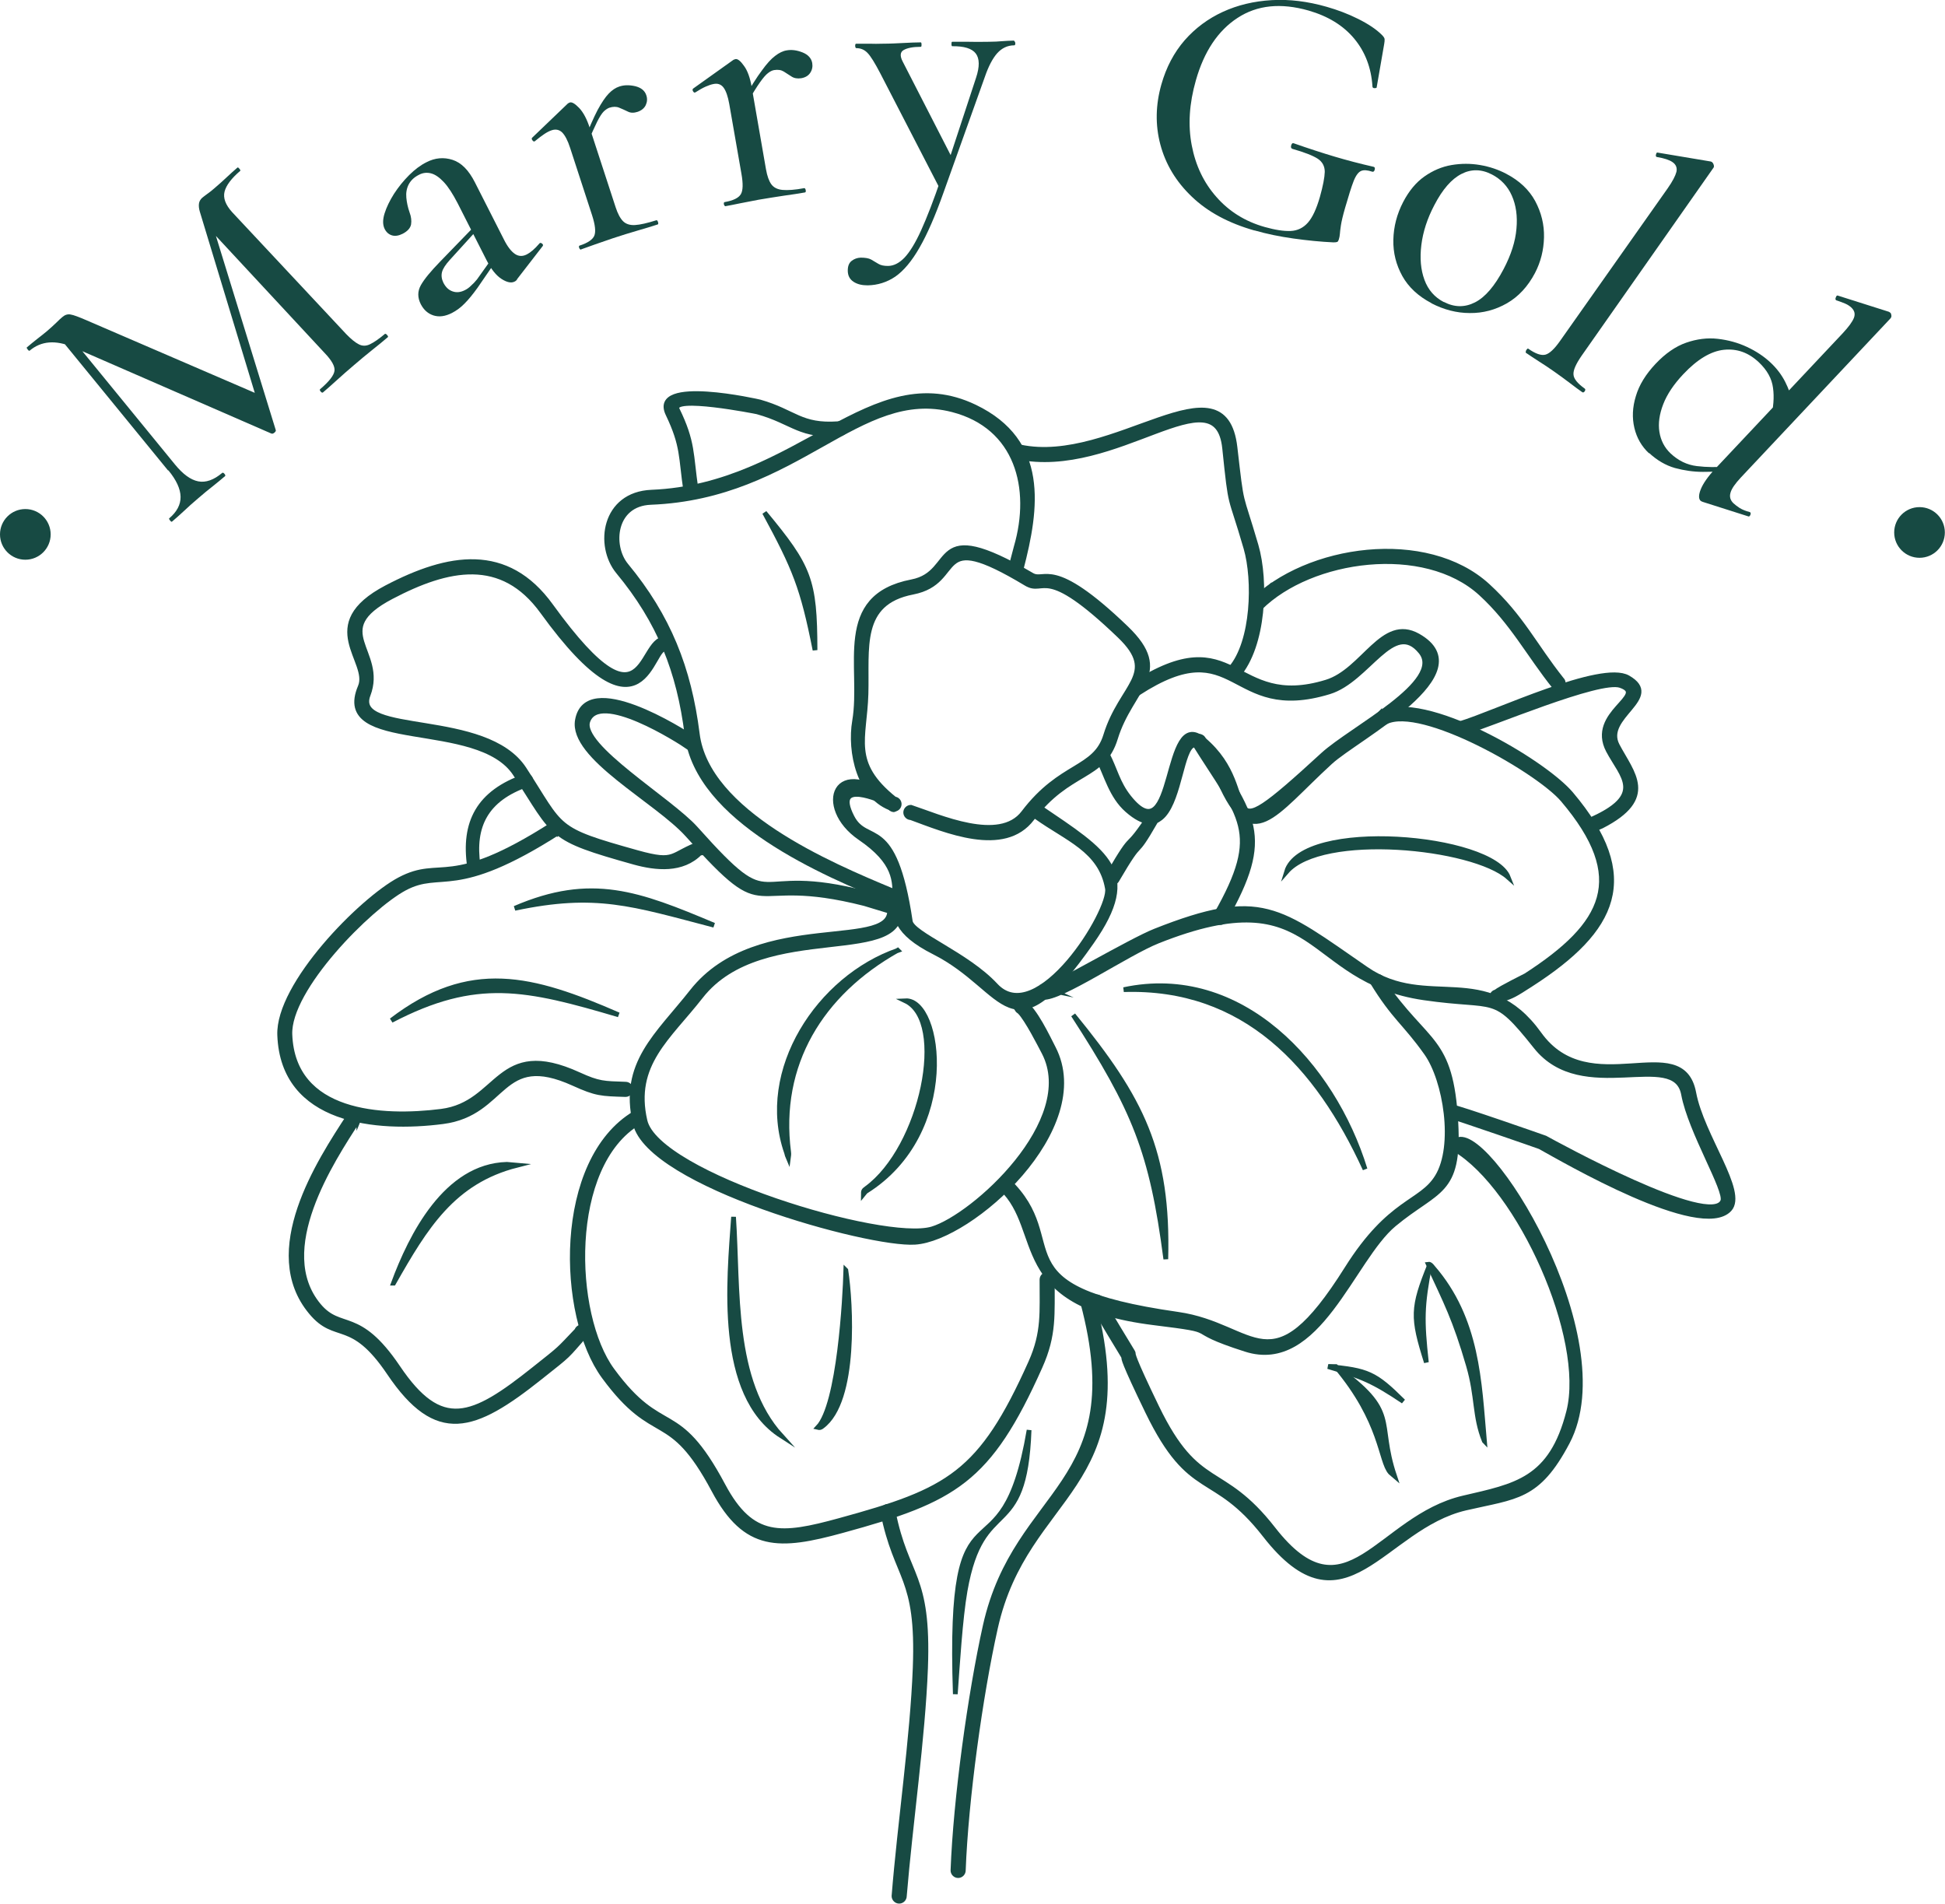 <?xml version="1.0" encoding="UTF-8"?><svg id="_レイヤー_2" xmlns="http://www.w3.org/2000/svg" viewBox="0 0 131.3 128.5"><defs><style>.cls-1,.cls-2{fill:#174a43;}.cls-2{fill-rule:evenodd;stroke:#174a43;stroke-miterlimit:10;stroke-width:.32px;}</style></defs><g id="_レイヤー_1-2"><path class="cls-2" d="m60.3,54.61c-2.33-.74-2.96-3.9-2.61-5.94.62-3.65-1.37-8.39,3.86-9.4,3.13-.6,1.05-4.58,8.11-.45.89.52,1.33-1.27,6.37,3.58,3.16,3.04.31,4.04-.73,7.44-.84,2.75-3.12,2.09-5.63,5.41-1.89,2.5-5.86.79-8.18-.06-.19,0-.35-.16-.35-.35s.16-.35.35-.35c1.9.63,5.99,2.49,7.6.37,2.53-3.34,4.83-2.88,5.55-5.22,1.05-3.43,3.63-4.13.95-6.71-5.17-4.97-5.04-2.77-6.32-3.54-6.45-3.88-4.05-.12-7.65.58-3.69.71-3.07,3.77-3.16,6.88-.09,3.02-1.11,4.64,1.93,7.08.19.02.33.19.31.38-.02.19-.19.33-.38.31h0Z"/><path class="cls-2" d="m59.76,54.15c-.23-.05-3.59-1.66-2.25.98,1.01,2,2.86-.25,3.94,7.06.13.85,3.82,2.23,5.76,4.32,2.81,3.03,7.81-5.05,7.55-6.54-.45-2.6-2.73-3.34-4.83-4.85-.18-.06-.28-.26-.21-.44s.26-.28.44-.21c4.58,3.11,6.86,4.36,3.54,9.11-5.58,7.98-5.63,3.22-10.64.69-5.27-2.66-.14-4.4-5.01-7.72-3.01-2.06-1.74-5.84,2.41-2.43.01.19-.13.36-.32.37-.19.01.26.29.25.1l-.62-.42Z"/><path class="cls-2" d="m76.46,46.22c7.09-4.59,6.65,1.79,13.08-.18,2.51-.77,3.78-4.48,6.19-3.12,4.4,2.5-4.14,6.88-5.92,8.52-3.88,3.55-5.31,6.27-7.49,1.3-3.46-7.88-1.52,6.08-6.23,1.94-1.07-.94-1.39-2.33-2-3.56-.06-.18.03-.38.21-.44.18-.06.38.03.44.21.55,1.06.7,1.95,1.48,2.93,3.22,4.02,2.24-6.23,5.02-3.91,4.27,3.57.19,8.27,8.06,1.04,1.94-1.78,8.26-4.91,6.61-6.95-1.84-2.28-3.55,1.9-6.18,2.7-6.81,2.08-6.18-4.26-12.88.08-.16.11-.37.08-.48-.08-.11-.16-.08-.37.08-.48h0Z"/><path class="cls-2" d="m74.81,59.04c1.98-3.39.91-1.11,2.99-4.28.18-.06.38.03.44.21.06.18-.03.38-.21.44-1.67,2.91-.71.71-2.65,4.03-.11.16-.33.19-.48.08-.16-.11-.19-.33-.08-.48h0Z"/><path class="cls-2" d="m81.26,49.92c3.35,5.22,4.7,6.42,1.4,12.2-.11.16-.32.2-.48.09-.16-.11-.2-.32-.09-.48,3.21-5.63,1.66-6.53-1.48-11.56-.07-.18.02-.38.2-.45.18-.07.38.02.45.2h0Z"/><path class="cls-2" d="m70.55,66.63c.51-.01,5.76-3.13,7.43-3.79,7.17-2.84,8.33-1.51,14.25,2.57,4.1,2.83,8.12-.58,11.68,4.38,3.39,4.73,9.62-.32,10.43,3.97.55,2.94,3.5,6.69,2.41,7.87-1.93,2.08-11.21-3.35-12.79-4.22-.08-.04-5.57-1.94-5.94-2.02-.19.01-.36-.13-.37-.32-.01-.19.13-.36.32-.37.44.04,6.29,2.09,6.34,2.11.6.33,11.23,6.18,11.99,4.26.28-.72-2.18-4.68-2.65-7.21-.58-3.13-6.82.77-9.98-3.22-2.92-3.67-2.54-2.56-7.55-3.29-8.17-1.19-6.99-8.19-17.95-3.83-2.09.83-6.59,3.92-7.77,3.8-.19-.04-.3-.23-.26-.42.04-.19.74-.07.93-.03l-.51-.23Z"/><path class="cls-2" d="m93.18,48.15c2.96-1.49,11.01,3.23,12.88,5.44,4.75,5.62,2.97,9.19-2.67,12.83-1.19.77-1.27.8-1.96,1.04-.08.09-.13.11-.26.16-.18.06-.38-.03-.44-.22-.06-.18.03-.38.22-.44h.02c.33-.27,2.01-1.09,2.05-1.12,5.33-3.45,6.99-6.55,2.48-11.86-1.68-1.97-9.54-6.45-11.94-5.25-.16.1-.38.05-.48-.11-.1-.16.07.26.23.16l-.12-.64Z"/><path class="cls-2" d="m60.21,60.83c-4.67-1.88-13.11-5.49-13.83-11.23-.54-4.3-1.86-7.64-4.65-11.01-1.45-1.76-.97-5.24,2.26-5.37,9.95-.41,14.84-9.1,21.82-5.75,4.84,2.33,4.2,6.81,3.12,10.95-.04.19-.22.31-.41.28-.19-.04-.31-.22-.28-.41l.36-1.37c1.16-3.98.07-8.13-4.29-9.26-6.35-1.65-10.44,5.86-20.38,6.25-2.51.1-2.75,2.92-1.67,4.24,2.87,3.47,4.25,6.95,4.81,11.38.66,5.32,8.92,8.83,13.21,10.61.19.02.33.19.31.38-.02.19-.19.33-.38.31h0Z"/><path class="cls-2" d="m46.3,33.16c-.35-2.32-.17-3.04-1.21-5.21-1.2-2.52,6.16-.83,6.2-.82,2.36.67,2.74,1.65,5.3,1.47.18-.06.38.03.44.21.06.18-.03.38-.21.44-2.83.28-3.22-.76-5.7-1.45-.08-.02-5.89-1.17-5.4-.16,1.08,2.22.91,3,1.26,5.36.04.19-.08.37-.27.41-.19.04-.37-.08-.41-.27h0Z"/><path class="cls-2" d="m68.87,30.17c6.31,1.34,13.78-6.25,14.5.03.49,4.25.31,2.81,1.42,6.61.71,2.44.53,6.75-1.22,8.79-.14.13-.36.13-.49,0-.13-.14-.13-.36,0-.49,1.55-1.81,1.65-5.97,1.03-8.11-1.12-3.87-.99-2.41-1.44-6.75-.54-5.17-7.32,2.01-14.02.59-.18-.06-.29-.25-.23-.44.06-.18.25-.29.44-.23h0Z"/><path class="cls-2" d="m84.49,40.65c3.73-3.77,11.82-4.88,15.94-1.11,2.29,2.1,3.16,4.02,4.99,6.32.14.13.15.35.02.49-.13.14-.35.15-.49.02-1.75-2.18-2.86-4.37-4.98-6.31-3.81-3.49-11.48-2.43-14.9.97-.11.16-.32.2-.48.1s.36-.8.47-.96l-.57.48Z"/><path class="cls-2" d="m98.57,48.84c2.34-.7,9.54-4.13,11.33-3.1,2.37,1.36-1.75,2.63-.72,4.58.99,1.88,2.67,3.53-1.05,5.44l-.63.27c-.18.06-.38-.03-.44-.21-.06-.18.03-.38.21-.44,3.92-1.69,2.22-2.97,1.3-4.72-1.33-2.54,2.75-3.72.82-4.39-1.41-.49-8.76,2.66-10.82,3.27-.19,0-.35-.16-.35-.35s.16-.35.35-.35h0Z"/><path class="cls-2" d="m44.96,43.83c-.99-.48-1.37,7.09-8.34-2.54-2.74-3.79-6.37-3.02-10.21-1-4.34,2.28-.42,3.64-1.56,6.62-1.08,2.82,7.95,1.02,10.54,5,2.64,4.06,1.93,4.05,7.63,5.64,2.69.75,2.16.12,4.34-.66.19.03.32.2.29.39s-.2.32-.39.29c-1.2,1.22-2.97,1.04-4.45.63-5.82-1.63-5.28-1.72-8.02-5.95-2.5-3.86-12.38-1.4-10.47-5.9.73-1.71-3.03-4.17,1.77-6.69,4.18-2.19,8.13-2.88,11.1,1.23,6.92,9.56,5.75,1.21,8.12,2.34.17.1.22.31.13.47-.1.17.14.8-.03.7l-.45-.58Z"/><path class="cls-2" d="m46.41,50.4c-.53-.37-5.99-3.87-6.73-1.71-.57,1.67,5.56,5.31,7.28,7.23,5.68,6.36,3.33,2.22,11.6,4.41l1.76.58c.19-.01.36.13.37.32.01.19-.13.36-.32.37l-2.01-.61c-8.29-2.11-6.15,1.85-11.93-4.62-2.08-2.33-7.9-5.27-7.45-7.76.61-3.4,7.08.7,7.89,1.26.14.13.16.35.03.49-.13.14-.35.16-.49.03h0Z"/><path class="cls-2" d="m35.62,52.95c-2.83.98-3.73,2.82-3.35,5.45.03.16.06.33-.1.36s-.44-.09-.47-.25c-.44-2.98.59-5.03,3.76-6.12.15-.04.31.05.36.2.04.15-.98-.64-1.14-.6l.94.96Z"/><path class="cls-2" d="m37.75,56.16c-7.12,4.56-7.91,2.45-10.44,3.8-2.37,1.27-7.86,6.78-7.74,9.87.21,5.38,6.21,5.69,10.22,5.18,3.98-.51,3.75-5.01,9.28-2.48,1.36.62,1.68.6,3.16.65.19,0,.35.16.35.35s-.16.35-.35.35c-1.65-.05-1.98-.05-3.5-.74-5.04-2.29-4.5,2.01-8.84,2.57-4.47.58-10.79.02-11.01-5.84-.13-3.42,5.51-9.13,8.09-10.5,2.87-1.52,3.27.8,10.35-3.74.15-.12.37-.09.49.06.12.15.09.37-.06.49h0Z"/><path class="cls-2" d="m60.67,60.96c.97,4.51-9.17.91-13.37,6.31-2.16,2.77-4.64,4.57-3.76,8.38.84,3.63,16.1,8.27,19.38,7.3,2.79-.83,9.95-7.28,7.56-11.9-.3-.57-1.14-2.23-1.65-2.76h.02c-.18-.06-.28-.26-.21-.44.06-.18.26-.28.44-.21.77.46,1.67,2.41,2.03,3.1,2.8,5.41-5.56,12.87-9.34,13.11-3.14.21-17.93-3.89-18.89-8.02-.95-4.06,1.51-5.95,3.83-8.9,4.44-5.65,14.02-2.53,13.31-5.76-.06-.18.05-.38.23-.43.18-.06.38.05.43.23h0Z"/><path class="cls-2" d="m68.03,79.67c4.44,4.23-1.08,7.25,11.47,9.04,5.3.75,6.24,5.16,11.42-3.08,2.93-4.66,5-4.4,6.1-6.2,1.28-2.08.57-6.53-.74-8.36-1.47-2.07-2.15-2.34-3.65-4.79-.02-.19.12-.36.31-.38.19-.02.36.12.38.31,3.03,4.42,4.63,3.72,4.96,9.56.27,4.85-1.27,4.46-4.17,6.87-2.82,2.34-5.12,10.01-10.02,8.44-4.58-1.46-1.22-1.18-6.24-1.8-9.82-1.23-7.26-6.22-10.25-9.07-.15-.12-.17-.34-.06-.49.12-.15.34-.17.49-.06h0Z"/><path class="cls-2" d="m43.13,75.76c-4.87,2.9-4.56,12.98-1.8,16.73,3.42,4.66,4.34,1.88,7.48,7.77,1.95,3.66,3.92,3.45,7.86,2.37,7.38-2.02,9.53-3.13,12.91-10.67.91-2.04.75-3.4.76-5.59,0-.19.16-.35.35-.35s.35.16.35.35c-.02,2.33.15,3.71-.83,5.89-3.45,7.72-5.77,8.98-13.34,11.05-4.26,1.17-6.54,1.29-8.68-2.72-3.02-5.66-3.94-2.93-7.42-7.67-3.02-4.11-3.27-14.6,2.09-17.78.18-.07.38,0,.45.19.07.18,0,.38-.19.45h0Z"/><path class="cls-2" d="m24.2,75.58c-1.83,2.81-5.78,8.82-2.68,12.54,1.48,1.77,2.66.2,5.34,4.17,2.93,4.35,5,3.46,9.18.13,1.93-1.53,1.59-1.25,2.9-2.62.06-.18.26-.28.44-.21.18.06.28.26.21.44-1.48,1.67-.99,1.25-3.12,2.94-4.47,3.56-6.99,4.46-10.2-.3-2.57-3.81-3.59-2.06-5.28-4.1-3.42-4.1.55-10.17,2.58-13.27.08-.17.28-.25.46-.17.17.08.45-.21.37-.03l-.2.49Z"/><path class="cls-2" d="m74.31,87.67c4.17,7,.41.34,3.79,7.33,2.79,5.75,4.35,3.71,7.85,8.2,4.93,6.33,7.09-.75,12.84-2.09,3.51-.82,5.93-1.19,7.11-5.84,1.25-4.96-3.32-15.08-7.68-17.69-.17.04,0,.06-.07-.1-.06-.17-.05-.33.1-.46,1.97-1.65,11.3,13.24,7.56,20.33-2,3.79-3.46,3.65-6.87,4.44-5.6,1.3-8.19,8.71-13.55,1.83-3.48-4.47-5-2.31-7.92-8.33-3.37-6.95.32-.41-3.71-7.19-.12-.15-.1-.37.05-.49.15-.12.37-.1.49.05h0Z"/><path class="cls-2" d="m73.77,87.7c3.43,12.9-4.5,12.91-6.57,22.18-1.02,4.56-1.99,11.59-2.17,16.37,0,.19-.16.35-.35.35s-.35-.16-.35-.35c.18-4.81,1.16-11.92,2.18-16.51,2.1-9.39,9.9-9.34,6.58-21.83-.06-.18.05-.38.23-.43.18-.06.38.05.43.23h0Z"/><path class="cls-2" d="m60.29,102c.91,4.58,2.43,4.17,2.19,10.6-.18,4.71-1.03,10.53-1.43,15.38,0,.19-.16.35-.35.35s-.35-.16-.35-.35c.39-4.88,1.25-10.68,1.43-15.41.24-6.26-1.27-5.9-2.19-10.51-.02-.19.12-.36.31-.38.19-.02.36.12.38.31h0Z"/><path class="cls-2" d="m60.6,64.14c-5.17,2.9-8.13,7.7-7.36,13.63.02.15,0,.24-.02.39-.1-.24-.06-.12-.12-.35h0c-1.94-5.54,2.18-11.82,7.51-13.66h0Z"/><path class="cls-2" d="m61.12,67.55c2.42-.12,3.65,8.91-2.66,12.86-.06.04-.13.15-.18.21,0-.23.02-.27.2-.4,3.78-2.75,5.55-11.28,2.64-12.67h0Z"/><path class="cls-2" d="m49.52,82.14c.33,4.89-.16,11.06,3.22,14.78-4.34-2.79-3.52-10.51-3.22-14.78h0Z"/><path class="cls-2" d="m57.1,85.74c.34,2.21.73,8.82-1.6,10.54-.1.08-.17.1-.29.07,1.46-1.53,1.84-8.82,1.89-10.61h0Z"/><path class="cls-2" d="m26.56,86.61c1.19-3.21,3.53-7.91,7.66-8.02l.68.06c-4.32,1.1-6.18,4.17-8.33,7.96h0Z"/><path class="cls-2" d="m26.42,68.88c5.31-4.06,9.51-2.92,15.34-.38-6.23-1.84-9.6-2.62-15.34.38h0Z"/><path class="cls-2" d="m34.75,61.31c5.18-2.23,8.36-1,13.45,1.14-5.54-1.45-7.95-2.3-13.45-1.14h0Z"/><path class="cls-2" d="m72.45,68.51c4.63,5.67,6.44,9.21,6.25,16.48-.95-7.27-2.11-10.08-6.25-16.48h0Z"/><path class="cls-2" d="m92.15,78.92c-3.21-7.01-8.14-12.38-16.29-12.12,7.9-1.69,14.11,5.05,16.29,12.12h0Z"/><path class="cls-2" d="m90.16,92.24c4.37,3.13,2.71,3.6,3.98,7.39l-.28-.24c-.7-.8-.54-3.41-3.69-7.15h0Z"/><path class="cls-2" d="m51.61,34.6c3.04,3.67,3.4,4.52,3.41,9.28-.84-4.23-1.36-5.5-3.41-9.28h0Z"/><path class="cls-2" d="m96.29,91.96c-.96-3.05-.96-3.67.24-6.63-.55,2.84-.55,3.77-.24,6.63h0Z"/><path class="cls-2" d="m89.65,92.24c2.68.25,3.17.45,5.08,2.35-2.03-1.36-2.75-1.66-5.08-2.35h0Z"/><path class="cls-2" d="m86.85,58.84c1.07-3.55,13.86-2.45,14.97.38-2.37-2.11-12.57-3.14-14.97-.38h0Z"/><path class="cls-2" d="m100.2,97.26c-.68-1.68-.45-2.96-1.07-5.09-.92-3.16-1.52-4.27-2.71-6.84.12-.02.24.13.3.21,3.04,3.5,3.14,7.72,3.49,11.73h0Z"/><path class="cls-2" d="m69.47,96.53c-.28,7.75-3.15,4.2-4.32,10.84-.33,1.88-.52,5.06-.66,6.98-.54-15.8,3.1-6.77,4.98-17.82h0Z"/><path class="cls-1" d="m26,22.53s.07,0,.13.08c.06.07.08.12.06.14-.31.26-.66.56-1.06.87-.4.32-.81.66-1.24,1.03-.41.35-.79.68-1.14,1-.35.32-.67.6-.95.84-.04.03-.09.01-.15-.06-.06-.07-.08-.13-.04-.16.61-.52.93-.93.97-1.24.04-.31-.19-.71-.68-1.22l-7.85-8.45-.16-1.66,4.72,15.31c.03.06,0,.12-.08.19-.08.07-.15.09-.22.06l-13.36-5.82c-1.19-.51-2.17-.43-2.95.23-.03.02-.07,0-.13-.08-.06-.07-.08-.12-.06-.14.22-.19.46-.38.71-.58.25-.19.47-.37.64-.51.24-.2.44-.39.63-.57.18-.18.32-.31.42-.39.17-.15.36-.21.56-.17.2.03.57.17,1.12.41l11.55,4.98.33,1.78-4.28-14.11c-.06-.2-.08-.38-.06-.54.02-.16.1-.29.22-.4.09-.07.2-.16.34-.26.14-.1.3-.22.47-.37.35-.3.63-.55.86-.77.23-.21.46-.43.71-.64.02-.02.07,0,.13.08.06.07.08.12.06.14-.6.51-.95.98-1.06,1.4-.11.43.06.89.51,1.39l7.7,8.23c.33.34.61.57.85.69.23.12.48.13.75,0,.26-.12.61-.36,1.05-.73Zm-14.66,9.22l-7.56-9.25.5-.36,7.53,9.21c.54.66,1.06,1.04,1.57,1.14.51.1,1.05-.09,1.62-.57.04-.03.09-.01.15.06.06.07.08.13.04.16-.27.23-.56.47-.85.7-.3.23-.62.5-.98.81-.34.29-.65.56-.93.83-.29.27-.56.51-.82.73-.03.02-.07,0-.13-.08-.06-.07-.08-.12-.06-.14.52-.44.78-.93.77-1.46-.01-.53-.28-1.12-.82-1.78Z"/><path class="cls-1" d="m34.9,18.87c-.04.06-.1.11-.17.14-.22.11-.51.05-.87-.18-.36-.23-.7-.65-1.01-1.26l-1.95-3.84c-.33-.64-.64-1.12-.94-1.44-.3-.32-.59-.52-.87-.59-.28-.07-.55-.04-.81.1-.32.16-.55.38-.69.65-.14.27-.19.57-.16.89.03.32.1.66.22,1,.11.29.14.56.1.81-.05.25-.24.46-.57.63-.26.13-.5.17-.71.11-.21-.06-.38-.2-.5-.43-.14-.28-.14-.63-.01-1.05.13-.42.35-.87.64-1.33.3-.46.64-.88,1.02-1.26.38-.38.77-.67,1.17-.87.58-.3,1.17-.35,1.76-.16.59.19,1.09.69,1.51,1.52l1.96,3.86c.24.48.49.8.74.97.25.17.52.18.81.03.25-.13.53-.37.84-.73.04-.06.1-.06.18,0,.08.06.09.13.03.19l-1.71,2.21Zm-4.38,2.25c-.47.24-.88.29-1.26.17-.37-.12-.65-.37-.85-.75-.23-.45-.23-.88,0-1.29.23-.41.67-.94,1.3-1.59l2.25-2.32.2.23-1.8,1.98c-.28.31-.46.58-.52.81-.06.23-.03.47.09.72.16.31.36.5.63.59.26.09.53.06.81-.08.15-.07.29-.17.42-.3.14-.12.28-.27.41-.43l1.22-1.71.18.29-1.36,1.98c-.31.43-.6.79-.87,1.06-.27.28-.56.49-.87.65Z"/><path class="cls-1" d="m39.22,16.86s-.08-.02-.12-.12c-.03-.09-.02-.15.02-.16.56-.18.89-.41,1-.67.11-.27.06-.73-.15-1.38l-1.48-4.54c-.16-.5-.34-.84-.53-1.04-.19-.19-.43-.25-.71-.16-.16.05-.33.14-.51.26-.18.12-.39.28-.62.47-.05.05-.11.04-.17-.04-.06-.07-.07-.14-.03-.18l2.41-2.31c.06-.04.1-.06.13-.07.14-.05.35.07.63.36.28.29.53.75.73,1.38l1.74,5.33c.14.43.31.75.5.94.19.19.46.28.81.26.35-.02.82-.13,1.43-.32.05-.02.09.02.12.12.03.09.02.15-.02.16-.4.13-.86.27-1.38.42-.52.15-1.06.32-1.64.51-.42.14-.82.28-1.19.41-.38.14-.7.25-.98.35Zm.41-7.11l-.22-.21c.36-.91.67-1.61.93-2.11.27-.5.52-.87.75-1.11.23-.24.47-.4.72-.48.33-.11.68-.11,1.08-.02.39.1.64.3.74.61.08.23.06.46-.04.67-.1.21-.29.36-.55.45-.25.08-.47.08-.66-.02-.19-.09-.38-.18-.58-.26-.19-.08-.41-.08-.66,0-.12.04-.25.13-.38.25-.13.13-.28.36-.45.7-.17.34-.4.85-.68,1.52Z"/><path class="cls-1" d="m48.97,13.93s-.08-.04-.1-.13c-.02-.1,0-.15.05-.16.58-.1.94-.28,1.09-.53.15-.25.16-.71.04-1.39l-.82-4.7c-.09-.51-.22-.88-.38-1.1-.16-.22-.39-.31-.68-.25-.16.03-.34.09-.54.18-.2.09-.43.22-.68.38-.06.04-.11.02-.16-.06-.05-.08-.05-.14,0-.19l2.72-1.94c.06-.03.11-.04.14-.05.14-.03.34.12.57.45.24.32.42.81.53,1.47l.96,5.52c.08.45.2.79.36,1.01.16.22.42.35.76.38.34.03.83,0,1.46-.12.05,0,.08.04.1.13.02.1,0,.15-.05.16-.42.07-.89.15-1.43.22-.53.08-1.1.17-1.69.27-.43.08-.85.16-1.24.24-.39.08-.73.15-1.02.2Zm1.42-6.98l-.19-.24c.48-.85.89-1.5,1.23-1.95.33-.46.63-.79.9-.99.26-.2.52-.33.78-.37.34-.06.69-.01,1.07.14.37.15.59.39.65.71.04.24,0,.46-.13.66-.13.2-.33.32-.61.37-.26.04-.48,0-.65-.11-.18-.12-.35-.23-.53-.34-.18-.11-.39-.14-.65-.1-.13.02-.27.09-.41.2-.15.11-.33.32-.55.63-.22.31-.51.78-.88,1.41Z"/><path class="cls-1" d="m68.46,2.76s.07.05.08.15c0,.1-.02.15-.07.15-.46,0-.84.19-1.15.53-.31.35-.59.88-.84,1.61l-2.78,7.78c-.56,1.58-1.1,2.82-1.63,3.74-.52.91-1.07,1.56-1.63,1.95-.56.38-1.19.58-1.87.59-.38,0-.69-.07-.95-.24-.26-.17-.39-.42-.39-.76,0-.29.08-.51.26-.65.18-.14.38-.21.61-.22.31,0,.55.04.71.13.16.09.33.19.49.29.16.1.38.14.64.14.39,0,.76-.19,1.12-.56.35-.37.73-.98,1.12-1.84.39-.86.85-2.04,1.36-3.54v.91s-4.11-7.96-4.11-7.96c-.37-.71-.66-1.18-.87-1.39-.21-.22-.46-.32-.75-.32-.05,0-.07-.05-.08-.15,0-.1.02-.15.07-.15.28,0,.57,0,.88,0,.31.01.6.01.88,0,.55,0,1.04-.03,1.46-.05.42-.02.79-.04,1.14-.04.03,0,.05.05.05.15,0,.1-.01.15-.05.15-.54,0-.92.08-1.16.22-.23.13-.26.39-.07.76l3.42,6.67-.67,1.16,2.21-6.72c.25-.75.24-1.3-.02-1.64-.26-.34-.79-.5-1.59-.49-.03,0-.05-.05-.05-.15,0-.1.01-.15.05-.15.39,0,.76,0,1.11,0,.35.01.8.01,1.36,0,.36,0,.66-.02.89-.04.24-.02.51-.03.82-.04Z"/><path class="cls-1" d="m84.69,15.56c-1.76-.5-3.17-1.26-4.24-2.29-1.07-1.02-1.77-2.2-2.12-3.52-.35-1.32-.32-2.67.07-4.05.33-1.16.85-2.15,1.57-2.98.72-.82,1.58-1.46,2.58-1.92,1-.46,2.1-.72,3.29-.79,1.19-.07,2.43.08,3.72.45.74.21,1.45.48,2.13.82.68.34,1.22.7,1.6,1.08.12.12.18.22.18.29,0,.08,0,.19-.03.33l-.51,2.94s-.06.04-.15.03c-.09,0-.13-.05-.13-.11-.08-1.26-.49-2.34-1.23-3.23-.74-.89-1.77-1.52-3.09-1.9-1.87-.53-3.46-.37-4.79.5-1.32.86-2.26,2.27-2.81,4.21-.45,1.57-.54,3.03-.28,4.39.26,1.36.81,2.52,1.67,3.49.85.97,1.94,1.65,3.25,2.02.71.2,1.29.29,1.76.27.46-.02.85-.21,1.16-.56.31-.35.58-.93.81-1.73.21-.75.32-1.32.33-1.7,0-.38-.16-.68-.48-.89-.33-.21-.89-.43-1.7-.66-.09-.03-.12-.1-.09-.23.04-.13.09-.18.17-.15,1,.35,1.92.65,2.76.9.84.25,1.72.48,2.64.69.08.02.1.09.07.2-.03.11-.09.15-.16.13-.33-.11-.58-.13-.76-.05-.18.08-.35.3-.5.68-.15.38-.34.99-.58,1.82-.15.52-.24.91-.28,1.17-.04.26-.06.45-.07.58-.01.12-.03.25-.07.37-.03.09-.06.15-.11.17-.05.02-.13.03-.25.03-.87-.04-1.77-.13-2.7-.26s-1.81-.31-2.64-.55Z"/><path class="cls-1" d="m96.63,20.46c-.88-.46-1.54-1.07-1.96-1.82-.42-.76-.63-1.57-.61-2.46.02-.88.24-1.73.66-2.54.39-.75.87-1.33,1.44-1.73.57-.4,1.18-.66,1.83-.77.65-.11,1.29-.11,1.93,0,.64.11,1.23.31,1.76.59.9.47,1.55,1.09,1.96,1.85.41.77.61,1.58.59,2.44-.02.86-.22,1.66-.61,2.41-.48.91-1.11,1.59-1.89,2.04-.79.45-1.62.67-2.51.66-.89,0-1.76-.23-2.59-.66Zm.84-.08c.71.37,1.41.38,2.1.03.69-.35,1.33-1.1,1.93-2.24.51-.97.8-1.88.87-2.73.08-.85-.03-1.6-.31-2.23-.28-.64-.73-1.11-1.34-1.43-.71-.37-1.4-.38-2.06-.04-.67.34-1.28,1.04-1.83,2.1-.48.91-.77,1.81-.88,2.7-.11.89-.04,1.67.21,2.35.25.68.69,1.18,1.31,1.5Z"/><path class="cls-1" d="m103,23.77s-.01-.07.04-.15c.06-.08.1-.11.12-.09.49.35.88.48,1.16.41.28-.07.62-.39,1.01-.95l7.25-10.28c.33-.47.52-.84.59-1.11.06-.27-.03-.5-.27-.66-.2-.14-.55-.26-1.04-.34-.07-.01-.1-.07-.07-.17.02-.1.06-.15.11-.13l3.58.6s.07.02.09.04c.04.03.08.08.11.17.03.08.03.15,0,.2l-8.91,12.7c-.38.55-.57.97-.55,1.26.01.29.27.61.76.96.05.04.05.1,0,.18-.06.08-.11.1-.17.06-.24-.17-.52-.37-.84-.62-.32-.24-.67-.5-1.04-.76-.36-.25-.71-.49-1.05-.7-.34-.22-.63-.41-.89-.59Z"/><path class="cls-1" d="m111.32,30.6c-.5-.47-.83-1.04-.99-1.72-.16-.68-.13-1.39.1-2.14.22-.75.67-1.48,1.33-2.18.66-.7,1.35-1.18,2.07-1.43.72-.25,1.43-.34,2.13-.26.7.08,1.36.26,1.98.55.62.29,1.14.64,1.57,1.04.43.4.76.84,1,1.31.24.47.41.96.52,1.46l-1.49,1.01c.18-.74.24-1.43.15-2.06-.08-.63-.4-1.2-.96-1.73-.69-.65-1.47-.93-2.35-.84-.88.09-1.8.64-2.75,1.65-.64.68-1.09,1.35-1.35,2.02-.26.67-.35,1.3-.26,1.87.09.57.34,1.06.75,1.45.52.49,1.11.78,1.78.86.66.08,1.36.09,2.1.02l.03.29c-.52.05-1.09.08-1.72.08-.63,0-1.26-.09-1.89-.26-.63-.18-1.21-.52-1.75-1.02Zm16.31-9.12l-10.11,10.75c-.39.42-.63.76-.7,1.03-.08.27-.01.51.2.71.11.1.25.21.42.32.18.11.4.2.67.27.07.02.09.08.06.17-.03.09-.08.14-.13.13l-3.08-.98c-.07-.02-.12-.05-.16-.08-.14-.13-.14-.4.02-.79.16-.39.48-.85.97-1.37l8.6-9.14c.4-.43.65-.77.76-1.04.1-.26.05-.49-.17-.7-.11-.1-.24-.19-.4-.26-.16-.07-.37-.15-.62-.23-.06-.03-.07-.1-.03-.2s.08-.14.13-.12l3.44,1.09s.07.03.11.07c.04.03.06.09.07.17.01.08,0,.14-.05.19Z"/><circle class="cls-1" cx="1.71" cy="36.07" r="1.71"/><circle class="cls-1" cx="129.58" cy="35.94" r="1.71"/></g></svg>